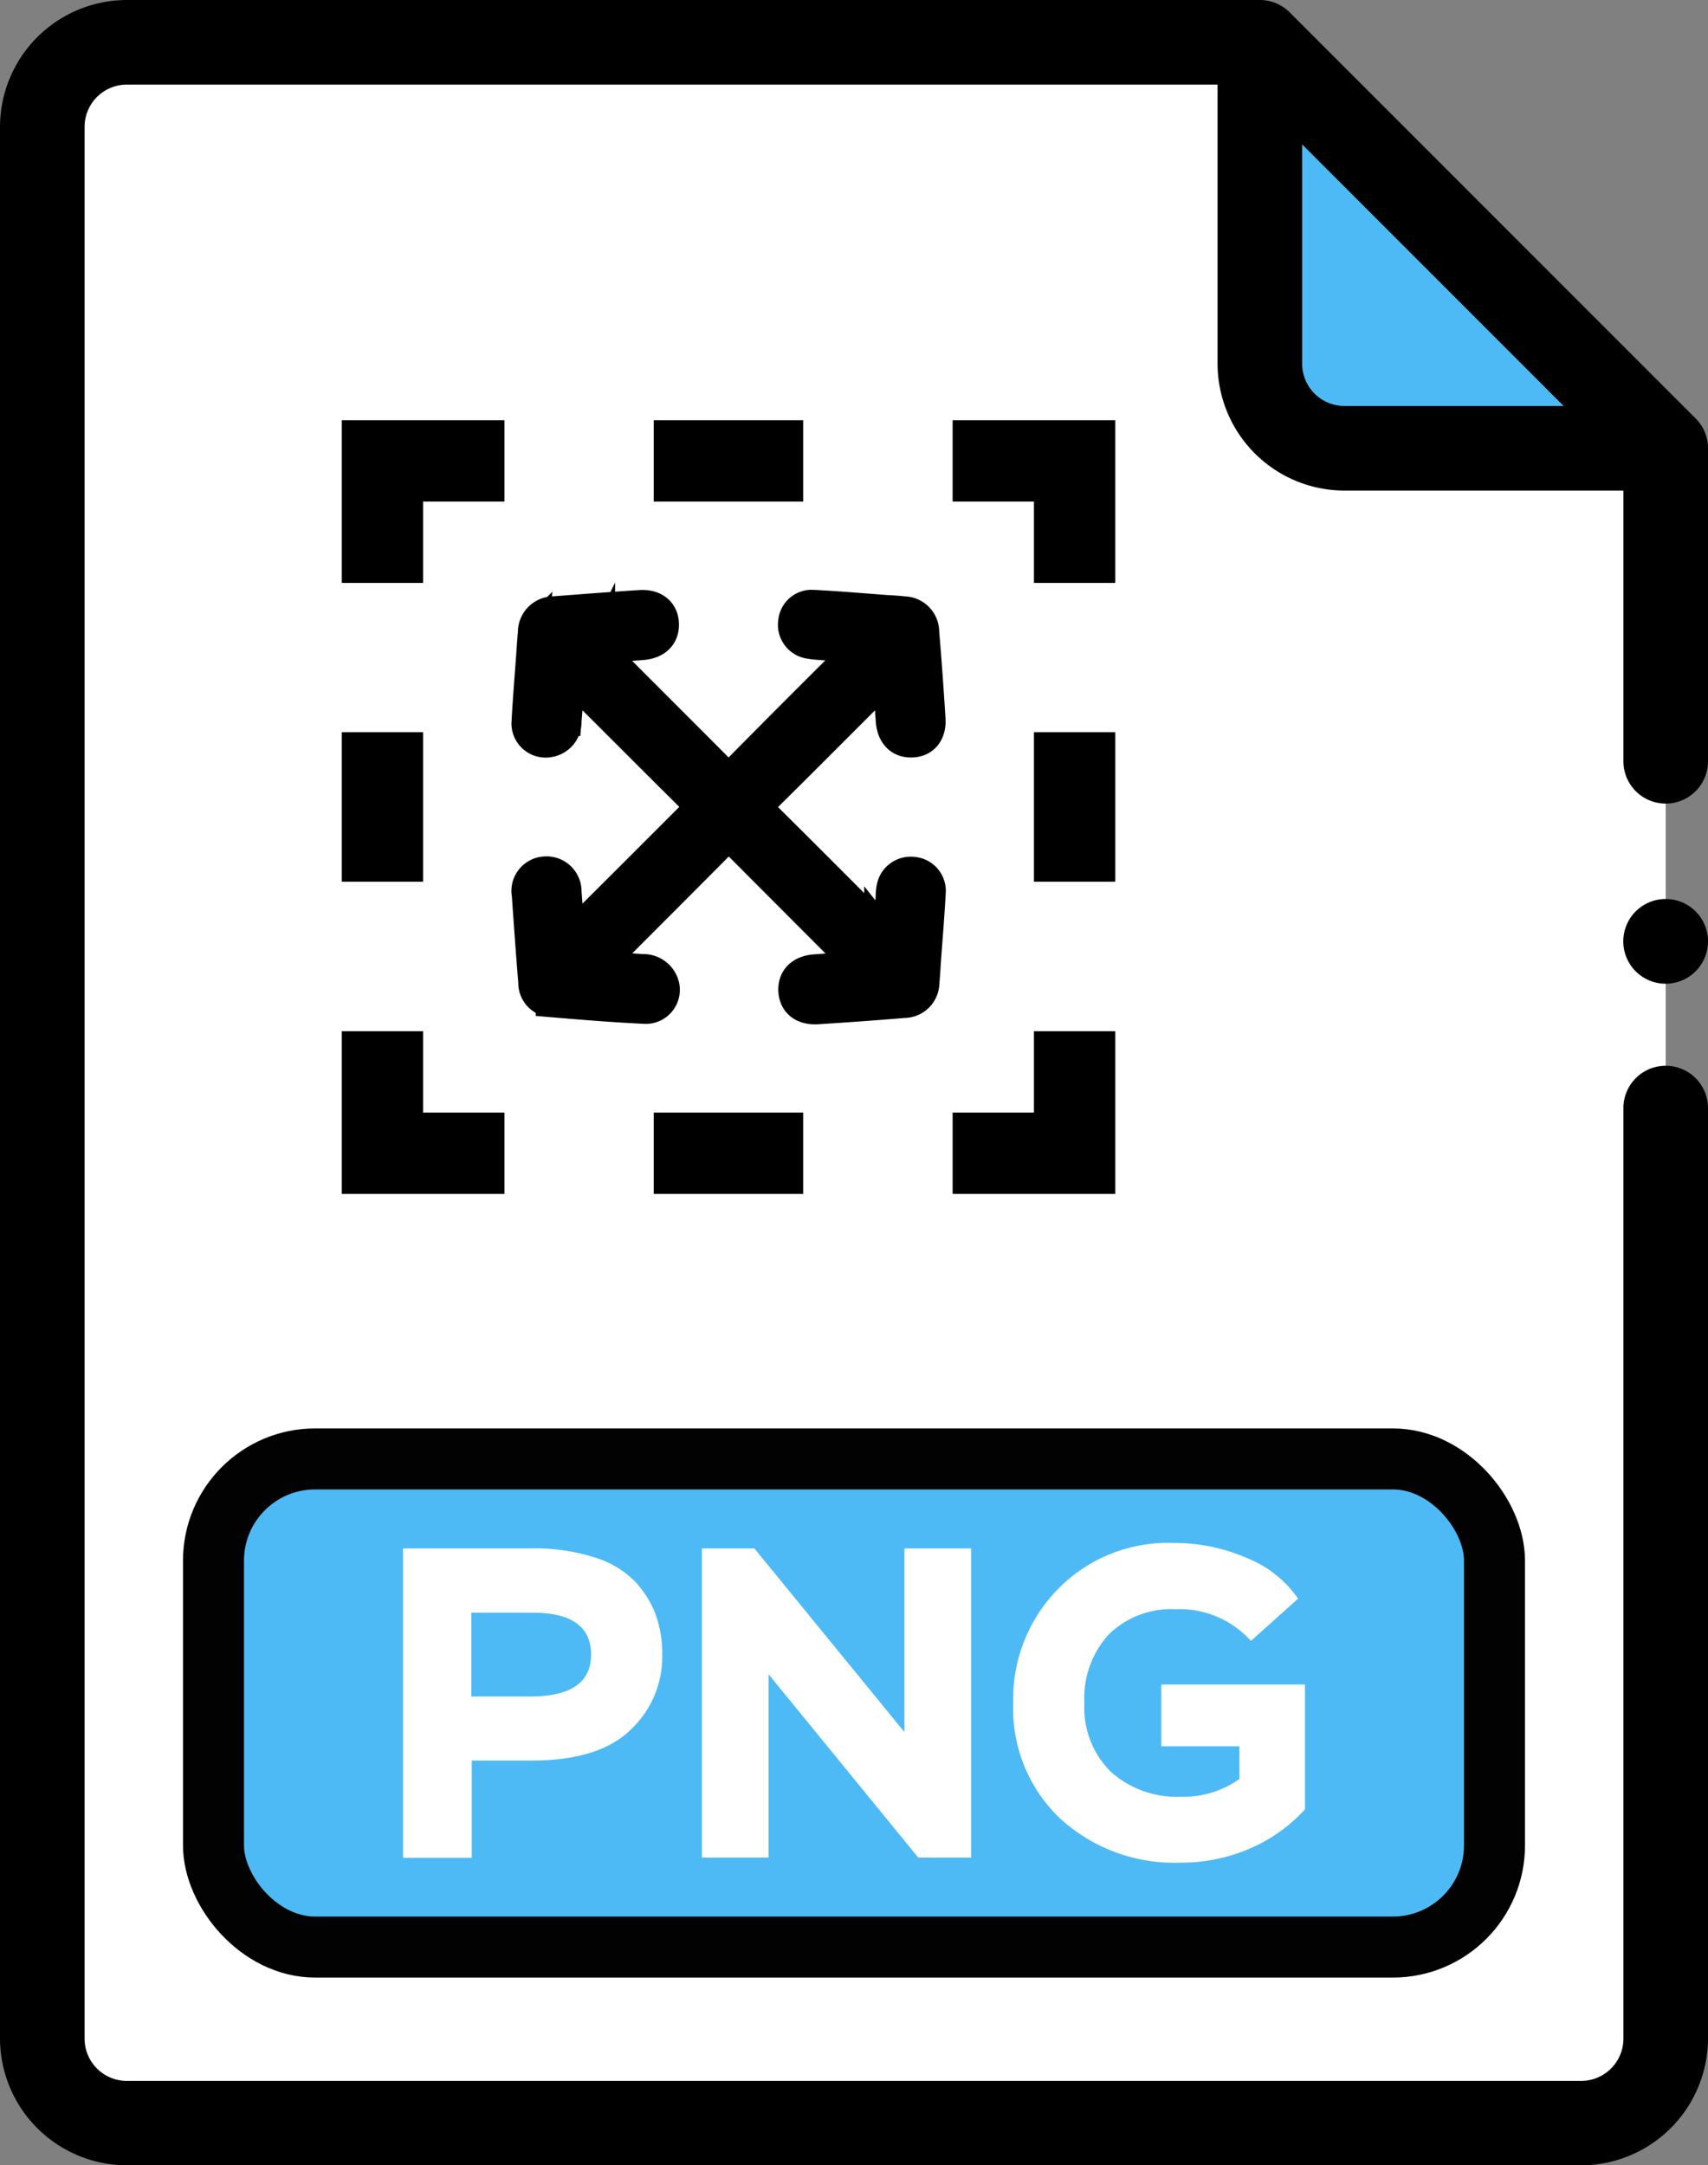 <svg id="png_resize" data-name="png resize" xmlns="http://www.w3.org/2000/svg" width="84" height="106.46" viewBox="0 0 84 106.46">
  <rect x="0" y="0" width="84" height="106.46" fill="#808080" stroke="none"/>
  <path id="Path_1" data-name="Path 1" d="M61.96,2.08H6.24A4.157,4.157,0,0,0,2.08,6.24v93.98a4.157,4.157,0,0,0,4.16,4.16H77.76a4.157,4.157,0,0,0,4.16-4.16V22.04Z" fill="#fff"/>
  <path id="Path_2" data-name="Path 2" d="M66.12,22.04h15.8L61.96,2.08v15.8a4.157,4.157,0,0,0,4.16,4.16Z" fill="#4dbaf6"/>
  <path id="Path_3" data-name="Path 3" d="M81.92,52.4a2.078,2.078,0,0,0-2.08,2.08v45.75a2.078,2.078,0,0,1-2.08,2.08H6.24a2.078,2.078,0,0,1-2.08-2.08V6.24A2.078,2.078,0,0,1,6.24,4.16H59.88V17.88a6.248,6.248,0,0,0,6.24,6.24H79.84V37.43a2.08,2.08,0,0,0,4.16,0V22.04a2.082,2.082,0,0,0-.61-1.47L63.43.61A2.082,2.082,0,0,0,61.96,0H6.24A6.248,6.248,0,0,0,0,6.24v93.98a6.248,6.248,0,0,0,6.24,6.24H77.76A6.248,6.248,0,0,0,84,100.22V54.48A2.078,2.078,0,0,0,81.92,52.4ZM64.04,17.88V7.1L76.9,19.96H66.12a2.078,2.078,0,0,1-2.08-2.08Z"/>
  <path id="Path_4" data-name="Path 4" d="M81.92,44.2a2.083,2.083,0,1,0,1.47.61A2.082,2.082,0,0,0,81.92,44.2Z"/>
  <rect id="Rectangle_1" data-name="Rectangle 1" width="63" height="24" rx="5" transform="translate(10.5 71.73)" fill="#4dbaf6" stroke="#020202" stroke-miterlimit="10" stroke-width="3"/>
  <g id="Group_1" data-name="Group 1">
    <path id="Path_5" data-name="Path 5" d="M19.82,91.33V76.13h6.3a9.6,9.6,0,0,1,3.17.46,4.61,4.61,0,0,1,2.01,1.24,4.873,4.873,0,0,1,.98,1.65,5.762,5.762,0,0,1,.29,1.89,4.928,4.928,0,0,1-1.56,3.68q-1.56,1.515-4.88,1.51H23.2v4.78H19.84Zm3.36-12.05v4.13h2.89c2,0,3-.69,3-2.06s-.96-2.06-2.87-2.06H23.18Z" fill="#fff"/>
    <path id="Path_6" data-name="Path 6" d="M45.16,91.33,37.8,82.32v9.01H34.52V76.13H37.1l7.38,9.03V76.13h3.28v15.2Z" fill="#fff"/>
    <path id="Path_7" data-name="Path 7" d="M57.1,82.82h7.08v6.14a7.927,7.927,0,0,1-2.72,1.93,8.471,8.471,0,0,1-3.4.69,8.313,8.313,0,0,1-5.92-2.17,7.445,7.445,0,0,1-2.31-5.69,7.709,7.709,0,0,1,2.2-5.59,7.564,7.564,0,0,1,5.66-2.27,8.93,8.93,0,0,1,3.65.75,5.538,5.538,0,0,1,2.5,1.99l-2.32,2.08a4.71,4.71,0,0,0-3.69-1.56,4.389,4.389,0,0,0-3.29,1.23,4.628,4.628,0,0,0-1.21,3.38,4.421,4.421,0,0,0,1.31,3.39,4.871,4.871,0,0,0,3.44,1.22,4.764,4.764,0,0,0,2.87-.87V85.86H57.11V82.82Z" fill="#fff"/>
  </g>
  <g id="Group_3" data-name="Group 3">
    <path id="Path_8" data-name="Path 8" d="M29.5,31.84c0,.21.16.27.25.37,1.92,1.93,3.85,3.85,5.77,5.78.18.18.29.34.57.06q2.985-3.03,6.01-6.02c.03-.03.05-.08.12-.18-.64-.05-1.25-.1-1.85-.15a4.2,4.2,0,0,1-.62-.07.927.927,0,0,1-.73-1.05.9.9,0,0,1,.96-.83c1.18.06,2.36.16,3.54.25.31.02.61.03.92.07a1,1,0,0,1,1,1c.12,1.42.22,2.84.31,4.26.05.7-.3,1.13-.87,1.16-.61.04-1.01-.35-1.06-1.06l-.15-2.07c-.22,0-.28.15-.38.25-1.92,1.91-3.82,3.83-5.75,5.73-.27.27-.27.41,0,.68,1.91,1.89,3.81,3.8,5.71,5.7a.922.922,0,0,0,.4.29c.05-.56.1-1.13.15-1.69.02-.21.01-.42.05-.63a.947.947,0,0,1,1.08-.81.923.923,0,0,1,.83,1.02c-.06,1.15-.16,2.29-.24,3.44-.02.32-.04.65-.07.97a.994.994,0,0,1-1,.99c-1.42.12-2.84.22-4.26.31-.7.04-1.12-.3-1.16-.88-.04-.61.35-1.01,1.06-1.06l2.06-.15c.05-.18-.08-.23-.15-.3q-2.94-2.94-5.87-5.88c-.18-.18-.29-.29-.53-.05-1.98,2-3.98,3.99-5.97,5.99-.05.05-.13.1-.1.23l2.06.15a1.046,1.046,0,0,1,1.01.62.923.923,0,0,1-.85,1.31c-1.55-.07-3.1-.2-4.65-.33a.93.93,0,0,1-.86-.96c-.12-1.44-.22-2.87-.32-4.31a.946.946,0,0,1,.86-1.13.971.971,0,0,1,1.07,1c.06.71.1,1.42.15,2.13.18.06.24-.1.32-.18q2.925-2.91,5.85-5.84c.16-.16.34-.27.07-.53-2.03-2.01-4.04-4.03-6.06-6.04a.932.932,0,0,0-.17-.1c-.05.74-.1,1.44-.16,2.14a1,1,0,0,1-.83,1.04.93.93,0,0,1-1.11-1.02c.06-1.15.16-2.29.24-3.44.02-.31.04-.61.07-.92a1.012,1.012,0,0,1,1.01-1.03c1.42-.11,2.84-.22,4.26-.31.69-.04,1.12.31,1.15.89.03.6-.35.99-1.03,1.05-.7.06-1.41.1-2.12.16Z" stroke="#000" stroke-miterlimit="10" stroke-width="1.5"/>
    <g id="Group_2" data-name="Group 2">
      <path id="Path_9" data-name="Path 9" d="M52.85,50.7v6h-6" fill="none" stroke="#000" stroke-miterlimit="10" stroke-width="4"/>
      <line id="Line_1" data-name="Line 1" x1="11.02" transform="translate(28.48 56.7)" fill="none" stroke="#000" stroke-miterlimit="10" stroke-width="4" stroke-dasharray="0 0 7.35 7.35"/>
      <path id="Path_10" data-name="Path 10" d="M24.81,56.7h-6v-6" fill="none" stroke="#000" stroke-miterlimit="10" stroke-width="4"/>
      <line id="Line_2" data-name="Line 2" y1="11.02" transform="translate(18.81 32.33)" fill="none" stroke="#000" stroke-miterlimit="10" stroke-width="4" stroke-dasharray="0 0 7.35 7.35"/>
      <path id="Path_11" data-name="Path 11" d="M18.81,28.66v-6h6" fill="none" stroke="#000" stroke-miterlimit="10" stroke-width="4"/>
      <line id="Line_3" data-name="Line 3" x2="11.03" transform="translate(32.15 22.66)" fill="none" stroke="#000" stroke-miterlimit="10" stroke-width="4" stroke-dasharray="0 0 7.35 7.35"/>
      <path id="Path_12" data-name="Path 12" d="M46.85,22.66h6v6" fill="none" stroke="#000" stroke-miterlimit="10" stroke-width="4"/>
      <line id="Line_4" data-name="Line 4" y2="11.03" transform="translate(52.85 36)" fill="none" stroke="#000" stroke-miterlimit="10" stroke-width="4" stroke-dasharray="0 0 7.35 7.35"/>
    </g>
  </g>
</svg>
